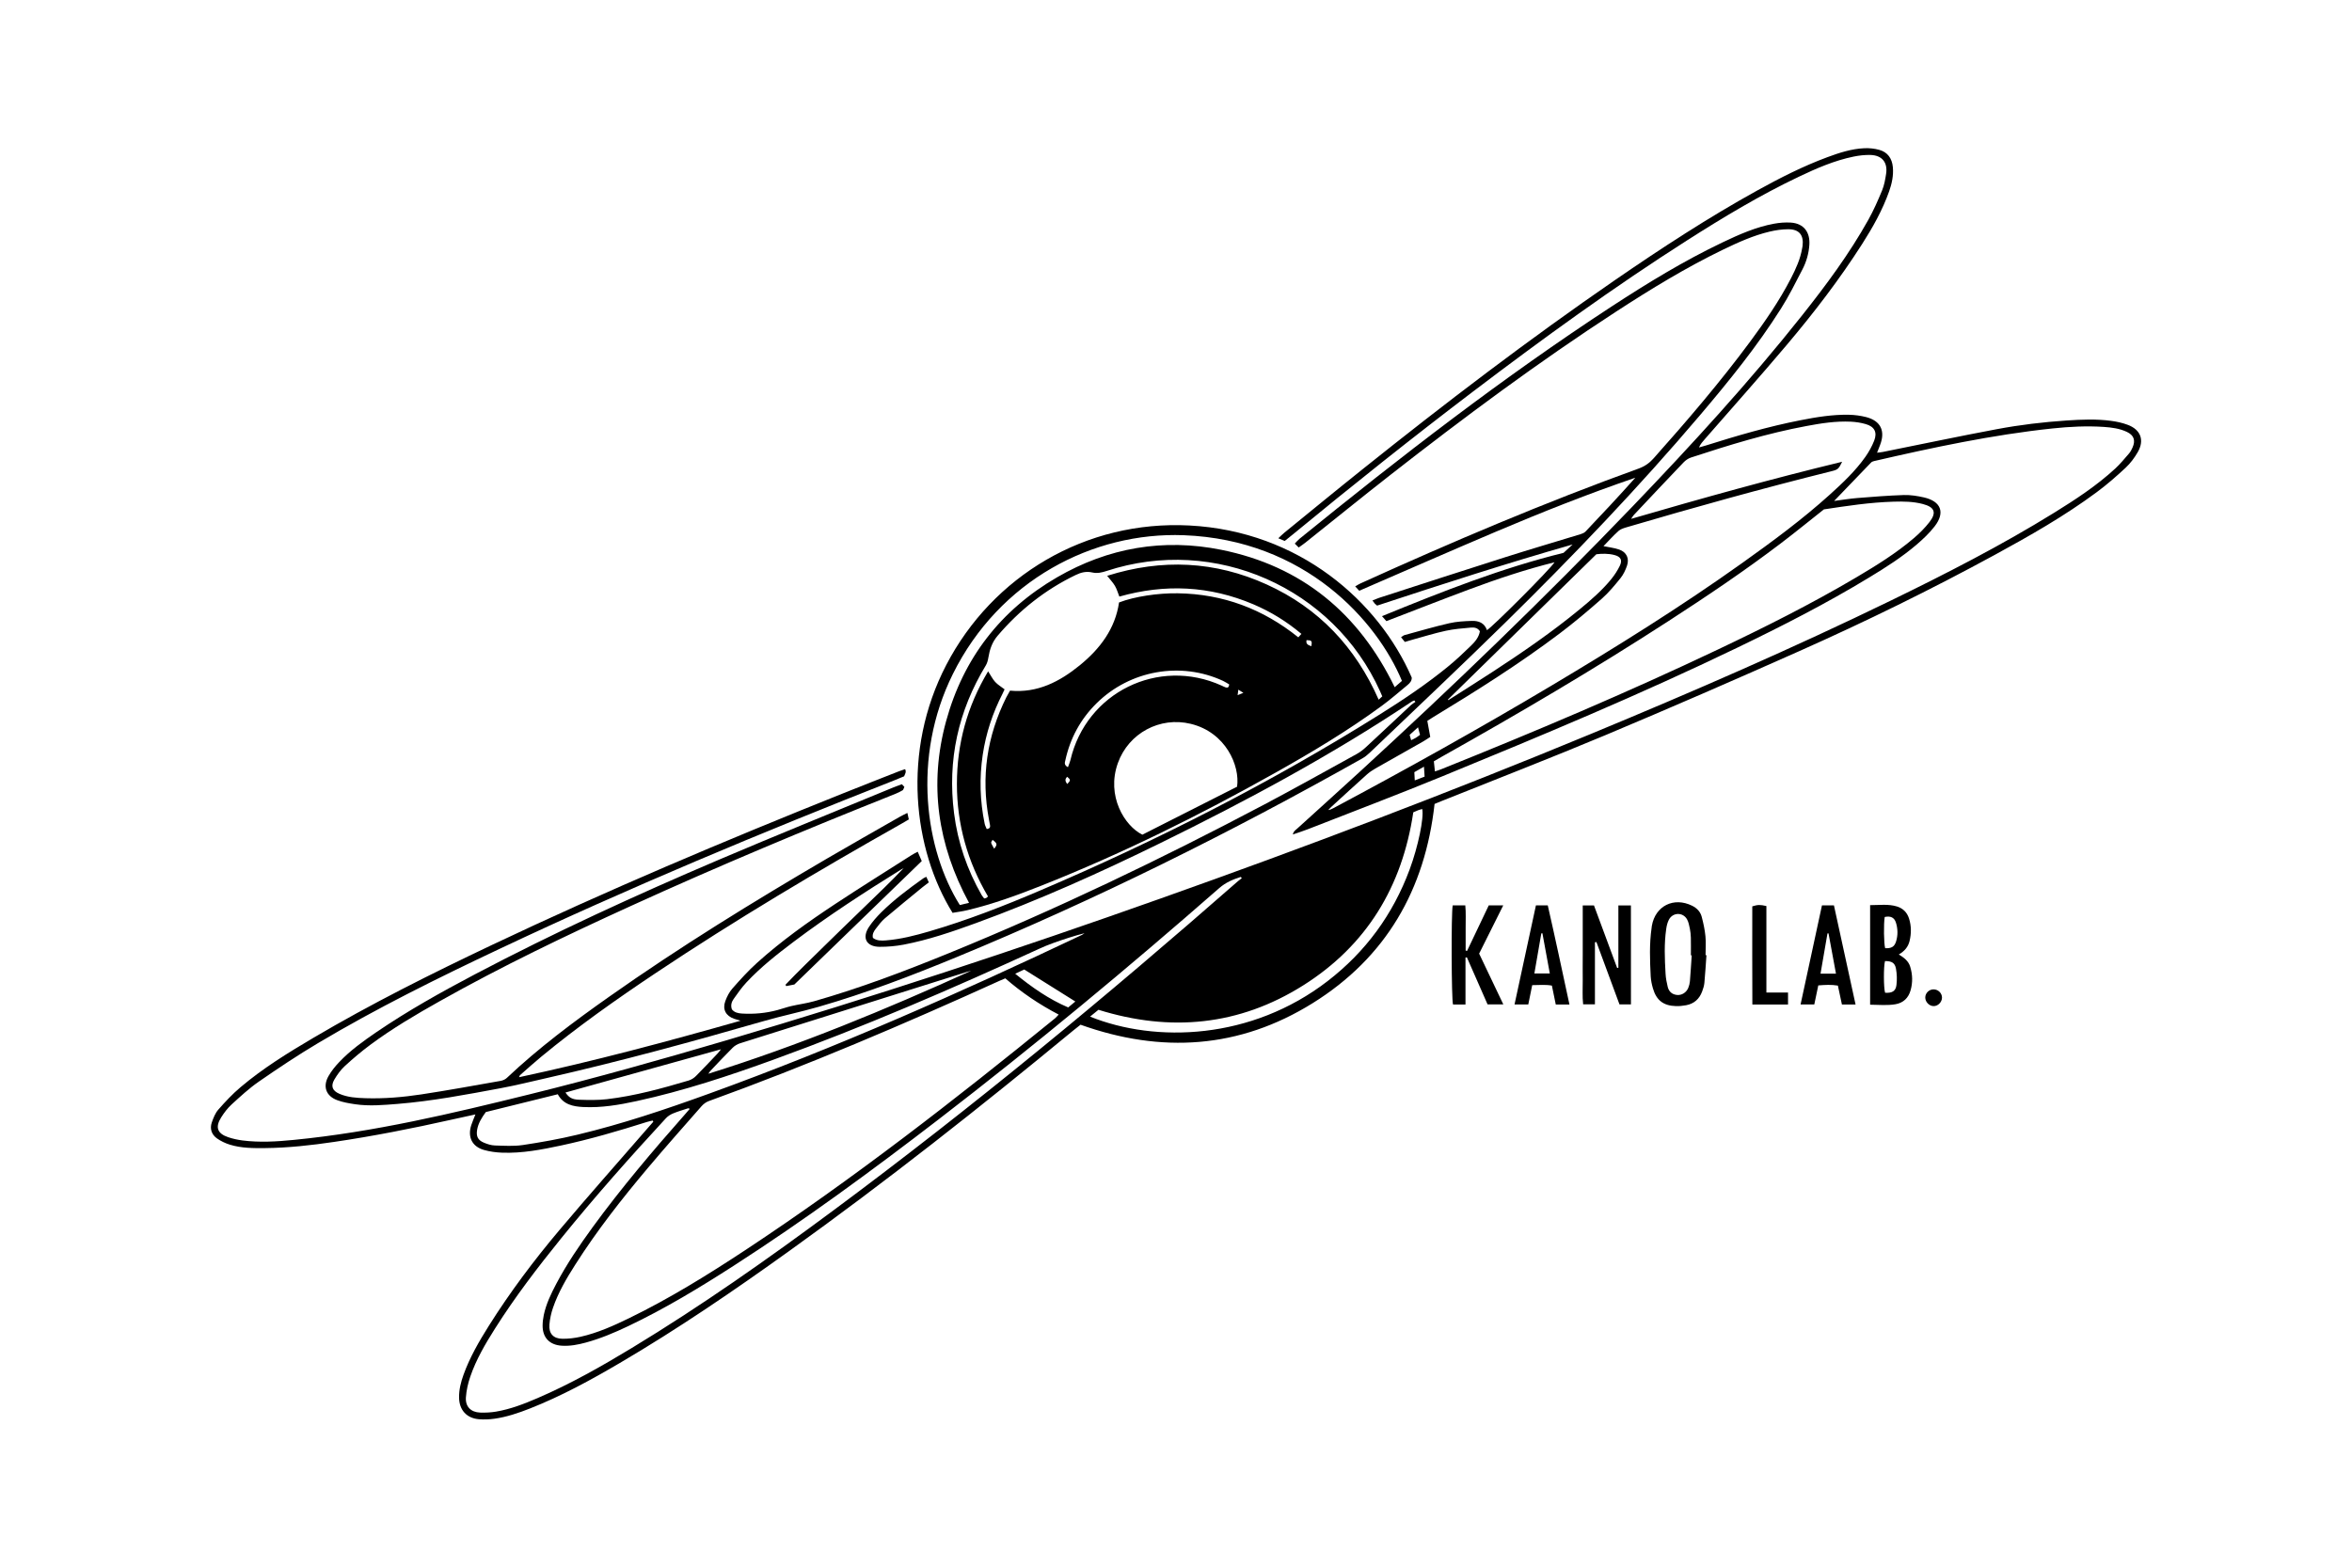 <?xml version="1.0" encoding="UTF-8"?><svg id="a" xmlns="http://www.w3.org/2000/svg" viewBox="0 0 600 400"><path d="M327.74,138.03l-1.64-.69c.59-.55,1.02-.99,1.49-1.38,6.67-5.43,13.31-10.89,20.02-16.25,20.98-16.79,42.34-33.08,64.48-48.32,11.76-8.09,23.71-15.89,36.21-22.8,5.77-3.19,11.65-6.18,17.85-8.48,3.05-1.13,6.14-2.14,9.41-2.29,1.27-.06,2.6,.07,3.83,.41,2.16,.59,3.27,2.2,3.48,4.4,.2,2.14-.24,4.19-.95,6.2-1.69,4.77-4.15,9.15-6.86,13.39-5.77,9.04-12.29,17.53-19.19,25.71-6.87,8.14-13.96,16.08-20.96,24.11-.55,.63-1.12,1.25-1.5,2.13,.55-.16,1.11-.3,1.66-.47,7.99-2.52,16.02-4.87,24.25-6.48,4.08-.8,8.2-1.48,12.38-1.39,1.44,.03,2.92,.23,4.32,.58,3.74,.95,4.99,3.54,3.58,7.16-.23,.58-.46,1.17-.76,1.94,.64-.08,1.05-.11,1.46-.19,9.69-1.94,19.36-3.99,29.07-5.81,5.89-1.11,11.85-1.82,17.84-2.22,3.78-.25,7.56-.41,11.32,.09,1.43,.19,2.89,.5,4.24,1.01,3.34,1.24,4.34,3.93,2.56,7-.83,1.43-1.86,2.82-3.07,3.95-2.37,2.21-4.82,4.35-7.42,6.27-8.18,6.06-17.02,11.09-25.94,15.95-16.28,8.87-32.93,17.02-49.86,24.56-16.43,7.32-32.93,14.5-49.51,21.46-13.9,5.83-27.96,11.27-41.95,16.88-.55,.22-1.09,.45-1.62,.67-2.42,21.88-12.4,39.2-31.11,50.84-18.65,11.61-38.56,12.87-59.2,5.49-.63,.5-1.27,.98-1.89,1.5-23.6,19.49-47.62,38.43-72.49,56.28-14.01,10.06-28.25,19.78-43.13,28.52-7.41,4.35-14.95,8.47-22.97,11.63-2.92,1.15-5.89,2.16-9.01,2.6-1.33,.19-2.7,.24-4.04,.13-3.11-.28-4.97-2.38-5.01-5.51-.03-2.03,.46-3.96,1.14-5.85,1.6-4.45,3.97-8.52,6.47-12.5,5.39-8.57,11.47-16.66,17.98-24.39,7.38-8.76,14.99-17.34,22.5-25.99,.49-.56,.98-1.12,1.46-1.67l-.17-.3c-.48,.12-.97,.21-1.45,.36-7.21,2.28-14.47,4.41-21.87,6-4.97,1.06-9.97,2.03-15.08,1.84-1.55-.06-3.13-.27-4.62-.69-3.04-.86-4.23-3.29-3.25-6.33,.28-.86,.65-1.68,1.06-2.74-2.19,.48-4.18,.91-6.16,1.35-9.91,2.22-19.87,4.19-29.92,5.67-5.83,.86-11.69,1.51-17.58,1.57-3.02,.03-6.08,.03-9-.88-1.16-.36-2.32-.91-3.31-1.62-1.34-.97-1.83-2.45-1.28-4.04,.4-1.15,.88-2.39,1.67-3.28,1.77-2.02,3.63-4.01,5.69-5.74,5.72-4.83,12.07-8.75,18.5-12.54,14.77-8.71,30.09-16.37,45.57-23.71,29.35-13.92,59.26-26.55,89.41-38.62,4.81-1.93,9.64-3.82,14.47-5.72,.49-.19,1-.35,1.55-.54,.38,.71,0,1.2-.25,1.83-.74,.31-1.53,.64-2.33,.96-34.04,13.4-67.81,27.45-100.89,43.08-15.74,7.43-31.34,15.14-46.31,24.05-5.15,3.06-10.15,6.4-15.08,9.81-2.48,1.71-4.71,3.79-6.95,5.83-1.02,.93-1.89,2.09-2.64,3.27-1.6,2.52-1.02,4.15,1.79,5.09,1.17,.39,2.4,.66,3.62,.82,4.37,.56,8.74,.29,13.1-.14,20.39-1.99,40.25-6.71,60.08-11.61,16.94-4.18,33.73-8.91,50.46-13.85,37.15-10.98,73.92-23.12,110.43-36.08,37.02-13.13,73.74-27.06,110.03-42.09,25.76-10.67,51.32-21.78,76.4-33.98,14.19-6.91,28.24-14.1,41.67-22.41,5.47-3.39,10.86-6.91,15.61-11.3,1.26-1.17,2.36-2.52,3.49-3.82,.38-.44,.66-.99,.9-1.53,.81-1.82,.34-3.15-1.47-3.99-1.84-.86-3.83-1.12-5.83-1.26-4.38-.29-8.76-.07-13.11,.39-15.39,1.63-30.5,4.86-45.55,8.33-.31,.07-.61,.2-.8,.43-3.1,3.22-6.19,6.44-9.37,9.74,2-.26,3.91-.58,5.83-.74,3.98-.32,7.97-.64,11.96-.77,1.7-.05,3.46,.23,5.13,.61,4.35,.99,5.45,3.85,2.74,7.36-1.34,1.74-2.98,3.28-4.65,4.71-3.75,3.2-7.91,5.84-12.12,8.39-10.87,6.6-22.18,12.37-33.62,17.89-24.68,11.91-49.96,22.45-75.31,32.85-11.34,4.65-22.8,9-34.21,13.46-1.2,.47-2.42,.85-3.83,1.34,.16-.84,.7-1.13,1.1-1.49,5.32-4.84,10.67-9.64,15.96-14.5,23.87-21.9,47.19-44.36,69.62-67.73,15.05-15.69,29.73-31.71,43.25-48.75,6.15-7.76,12.04-15.7,16.88-24.37,1.34-2.4,2.45-4.93,3.5-7.47,.55-1.33,.81-2.8,1.03-4.23,.45-2.92-1.02-4.75-3.97-4.84-1.44-.04-2.92,.13-4.34,.42-4.91,1.01-9.46,3-13.96,5.14-9.93,4.72-19.32,10.38-28.58,16.28-18.69,11.93-36.63,24.95-54.29,38.35-15.68,11.9-31.06,24.16-46.25,36.67-.66,.55-1.34,1.08-2.04,1.64Zm-71.27,111.59c-.54,.23-.99,.41-1.43,.61-24.4,11.08-49.03,21.6-74.24,30.72-.67,.24-1.33,.73-1.81,1.27-4.6,5.24-9.23,10.45-13.72,15.79-6.62,7.86-12.96,15.93-18.48,24.61-2.24,3.51-4.36,7.1-5.72,11.06-.47,1.36-.79,2.82-.91,4.25-.2,2.32,.98,3.63,3.3,3.66,1.55,.02,3.13-.17,4.64-.51,4.35-.98,8.39-2.8,12.38-4.74,10.32-5.02,20.06-11.05,29.63-17.36,27.5-18.15,53.47-38.36,79.01-59.13,.32-.26,.58-.59,.95-.98-4.98-2.6-9.49-5.65-13.61-9.24Zm152.59-110.27c1.49,.31,2.8,.45,4,.87,1.88,.66,2.64,2.27,1.98,4.16-.39,1.1-.91,2.23-1.64,3.13-1.49,1.84-3.02,3.7-4.79,5.26-3.48,3.07-7.04,6.07-10.75,8.87-10.28,7.75-21.16,14.61-32.16,21.28-.55,.33-1.08,.68-1.59,1.01,.26,1.44,.51,2.75,.75,4.1-.67,.43-1.2,.81-1.75,1.12-4.09,2.32-8.19,4.62-12.27,6.95-.74,.43-1.47,.91-2.11,1.48-3.06,2.74-6.08,5.53-9.11,8.3-.28,.25-.52,.54-.78,.81,.51-.08,.9-.27,1.28-.47,18.78-10.02,37.38-20.38,55.66-31.28,16.57-9.88,32.94-20.08,48.66-31.29,7.7-5.49,15.32-11.1,22.35-17.45,3.29-2.97,6.53-6.02,9.09-9.66,.89-1.27,1.66-2.66,2.23-4.11,.83-2.14,.07-3.58-2.15-4.22-1.23-.36-2.54-.56-3.82-.62-3.8-.18-7.54,.4-11.26,1.1-10.06,1.87-19.81,4.86-29.51,8.05-.68,.22-1.36,.69-1.86,1.21-4.26,4.45-8.48,8.94-12.7,13.43-.22,.23-.38,.53-.71,1.01,17.99-5.24,35.73-10.19,53.83-14.57-.87,1.82-1.09,2.01-2.67,2.4-17.56,4.37-34.98,9.21-52.34,14.32-.71,.21-1.5,.45-2.02,.92-1.32,1.18-2.5,2.51-3.85,3.89Zm-43.01,57.48c.65-.22,1.15-.37,1.64-.57,23.72-9.52,47.26-19.47,70.35-30.44,12.06-5.73,24-11.7,35.5-18.5,5.12-3.03,10.18-6.16,14.72-10.04,1.43-1.22,2.79-2.58,3.94-4.06,1.89-2.44,1.33-3.83-1.68-4.62-2.43-.64-4.92-.67-7.41-.6-6.06,.17-12.03,1.09-17.83,1.97-3.78,2.99-7.39,5.93-11.09,8.74-9.22,7-18.82,13.45-28.53,19.74-18.88,12.23-38.25,23.63-57.87,34.63-.65,.37-1.29,.75-2.01,1.17,.09,.86,.17,1.64,.27,2.57Zm-49.26,27.25l-.26-.33c-1.99,.63-3.84,1.4-5.5,2.85-23.31,20.41-47.13,40.19-71.68,59.08-16.93,13.02-34.13,25.65-52.09,37.22-8.73,5.62-17.6,10.99-26.99,15.46-3.51,1.67-7.1,3.19-10.87,4.21-1.99,.54-4,.92-6.08,.79-3.1-.19-4.9-2.03-4.9-5.1,0-.91,.12-1.84,.3-2.73,.6-2.83,1.84-5.41,3.18-7.95,2.69-5.08,5.9-9.81,9.28-14.45,7.3-10.01,15.3-19.45,23.5-28.73,.42-.48,.83-.96,1.29-1.49-.24-.07-.35-.15-.43-.13-1.28,.42-2.58,.79-3.83,1.31-.67,.28-1.35,.7-1.84,1.24-9.17,9.93-18.14,20.04-26.64,30.54-6.02,7.44-11.84,15.03-16.96,23.13-2.46,3.89-4.79,7.85-6.29,12.22-.59,1.72-1.01,3.55-1.13,5.35-.15,2.35,1.28,3.76,3.64,3.85,1.34,.05,2.71-.02,4.03-.24,3.7-.62,7.18-1.98,10.6-3.45,8.36-3.6,16.26-8.07,24.02-12.77,17.81-10.79,34.82-22.78,51.53-35.18,35.62-26.43,69.75-54.68,103.09-83.91,.32-.28,.67-.53,1.01-.79Zm-192.85,59.65c-1.06,1.46-1.95,2.87-2.23,4.57-.27,1.65,.2,2.61,1.72,3.25,.88,.37,1.86,.69,2.8,.72,2.37,.07,4.79,.23,7.12-.11,4.69-.7,9.38-1.54,14-2.65,11.36-2.72,22.42-6.44,33.39-10.41,32.5-11.75,64.05-25.75,95.24-40.55,.24-.12,.45-.29,.68-.44-2.7,.69-5.31,1.55-7.89,2.47-1.27,.45-2.52,.97-3.74,1.53-22.2,10.18-44.61,19.87-67.58,28.22-11.48,4.17-23.06,8.01-35.02,10.61-4.49,.98-9.02,1.75-13.65,1.52-2.62-.13-5.07-.63-6.49-3.26-6.13,1.52-12.2,3.02-18.35,4.54Zm154.13-24.34c16.82,6.78,41.19,5.92,60.62-9.07,9.7-7.48,16.66-17,20.92-28.49,2.15-5.8,3.69-13.2,3.2-15.41-.36,.11-.72,.19-1.06,.32-.4,.15-.78,.34-1.22,.53-2.81,18.91-11.88,33.96-28.12,44.18-16.29,10.25-33.82,11.92-52.19,6.2-.66,.54-1.32,1.07-2.15,1.75Zm91.31-80.89l.08,.15c3.82-2.44,7.66-4.85,11.45-7.32,7.6-4.96,15.07-10.1,22.08-15.87,2.88-2.37,5.7-4.81,8.06-7.71,.84-1.04,1.59-2.19,2.17-3.39,.71-1.48,.22-2.33-1.39-2.75-1.59-.41-3.2-.36-4.6-.19-12.72,12.46-25.29,24.77-37.86,37.08Zm-121.6,69.18c-.4,.11-.8,.2-1.19,.33-19.26,6.05-38.52,12.1-57.77,18.18-.69,.22-1.39,.62-1.9,1.13-1.92,1.9-3.76,3.88-5.62,5.84-.23,.24-.4,.54-.6,.81,23.02-7.18,45.19-16.36,67.08-26.29Zm-63.86,20.05c-13.4,3.73-26.52,7.37-39.67,11.03,.89,1.27,1.64,1.78,3.49,1.84,2.37,.08,4.76,.13,7.11-.14,7.1-.84,13.98-2.73,20.81-4.76,.69-.2,1.37-.64,1.88-1.15,1.87-1.87,3.68-3.81,5.5-5.73,.25-.26,.46-.57,.88-1.09Zm90.39-12.2c-4.4-2.76-8.63-5.41-13.02-8.16l-2.31,1.08c4.32,3.52,8.62,6.51,13.52,8.6,.67-.56,1.24-1.03,1.82-1.51Zm88.95-59.91l-2.46,1.4c.04,.72,.07,1.3,.11,2.1,.93-.35,1.69-.65,2.51-.96l-.16-2.54Zm-1.52-10.05c-.82,.74-1.47,1.33-2.14,1.94,.14,.49,.25,.87,.39,1.35,.47-.24,.86-.4,1.21-.62,.35-.21,.67-.47,1.05-.74-.16-.62-.31-1.16-.51-1.93Z"/><path d="M243.01,232.93c-10.01-16.15-13.11-41.19-1.6-63.3,11.79-22.65,35.52-36.94,62.03-35.55,28.08,1.47,48.27,19.44,56.7,38.8,.03,.85-.48,1.41-1.07,1.9-2.17,1.78-4.29,3.64-6.55,5.3-8.68,6.38-17.92,11.9-27.3,17.16-19.29,10.83-39.09,20.63-59.67,28.78-6.13,2.43-12.33,4.68-18.75,6.21-1.24,.3-2.52,.46-3.78,.68Zm8.72-21.4c.8-.11,.91-.48,.83-.97-.08-.48-.18-.95-.27-1.43-2.07-10.9-.51-21.29,4.42-31.2,.29-.57,.62-1.12,.95-1.71,7.01,.67,12.69-2.31,17.82-6.49,5.14-4.19,9.01-9.3,9.99-16.01,3.94-1.52,9.92-2.41,14.97-2.34,11.54,.16,21.77,4,30.76,11.24,.3-.33,.47-.52,.79-.88-3.78-3.19-7.84-5.67-12.28-7.56-11.12-4.72-22.5-5.25-34.16-1.96-.39-.98-.65-1.92-1.13-2.74-.5-.85-1.21-1.58-1.98-2.56,13.98-4.41,27.53-3.77,40.72,2.22,13.26,6.02,22.63,15.97,28.54,29.39,.41-.38,.66-.61,.92-.85-.21-.48-.37-.88-.55-1.27-11.94-26.49-42.18-39.82-69.78-30.72-1.21,.4-2.4,.67-3.65,.38-1.51-.35-2.87-.02-4.22,.64-7.77,3.74-14.36,8.97-19.94,15.52-1.41,1.65-2.01,3.52-2.35,5.57-.11,.67-.29,1.38-.63,1.95-7.08,11.65-9.84,24.22-8.12,37.75,.94,7.44,3.33,14.4,7.05,20.9,.18,.31,.44,.58,.64,.85,.25-.06,.42-.08,.55-.15,.13-.07,.23-.19,.42-.36-5.22-8.86-7.94-18.43-7.93-28.71,0-10.26,2.61-19.81,7.96-28.74,.68,1.04,1.13,1.98,1.8,2.71,.67,.73,1.57,1.25,2.4,1.89-.18,.39-.33,.73-.5,1.07-2.54,4.94-4.26,10.15-5.08,15.65-.87,5.89-.71,11.75,.5,17.57,.1,.48,.35,.93,.52,1.35Zm63.85-10.8c.78-5.35-2.89-13.87-11.81-16.04-7.88-1.92-15.86,2.37-18.6,10.01-3.01,8.4,1.74,16.06,6.25,18.27,7.98-4.04,16.1-8.16,24.16-12.24Zm-68.38,29.63c-8.03-14.85-10.25-30.22-5.86-46.31,4.39-16.08,13.92-28.4,28.34-36.76,13.04-7.56,27.14-9.98,41.9-7,20.51,4.15,35.05,16.17,44.21,35.05,.7-.61,1.29-1.13,1.85-1.61-6.31-15.21-24.67-36.01-55.68-37.17-23.18-.87-47.02,11.52-58.88,35.41-10.61,21.38-6.96,45.07,1.77,58.95l2.35-.56Zm25.23-34.6c.24-.68,.5-1.24,.64-1.83,4.03-17.25,22.41-26.31,38.56-19,.34,.16,.68,.34,1.03,.46,.51,.17,.84,0,.92-.75-.49-.28-1.01-.65-1.58-.91-10.78-5-23.72-2.72-32.25,5.7-4.11,4.05-6.75,8.93-7.98,14.57-.12,.55-.41,1.17,.66,1.76Zm-19.22,18.53c-.14,.27-.42,.58-.36,.77,.16,.49,.47,.94,.77,1.49,.86-1.08,.8-1.34-.41-2.26Zm81.33-49.41c.21-1.38,.1-1.5-1.23-1.55-.24,.96,.35,1.27,1.23,1.55Zm-62.27,35.16c.88-.94,.88-1.07-.02-1.84-.6,.56-.59,1.11,.02,1.84Zm43.45-22.67l1.47-.59-1.29-.81-.18,1.4Z"/><path d="M231.48,207.44c.15,.67,.25,1.12,.36,1.64-.63,.37-1.18,.7-1.74,1.02-21.37,12.06-42.47,24.58-62.89,38.22-10.03,6.7-19.88,13.65-29.18,21.34-1.83,1.52-3.6,3.11-5.38,4.68-.07,.06-.09,.19-.22,.51,19.02-4.07,37.65-9.05,56.48-14.41-.73-.22-1.19-.35-1.64-.5-2.1-.73-3.01-2.39-2.25-4.48,.42-1.15,1.01-2.32,1.81-3.23,2-2.27,4.03-4.52,6.27-6.54,6.2-5.59,12.98-10.42,19.93-15.01,6.45-4.26,13.01-8.35,19.52-12.5,.45-.29,.93-.52,1.56-.86,.35,.8,.65,1.51,1.03,2.38-10.76,10.43-21.54,20.87-32.5,31.5l-2.07,.4-.2-.33c3.2-3.39,6.58-6.6,9.89-9.87,3.39-3.34,6.81-6.64,10.23-9.95,3.37-3.26,6.76-6.5,10.02-9.93-.17,.08-.34,.15-.49,.25-9.42,5.84-18.72,11.87-27.58,18.54-4.23,3.19-8.4,6.47-12.03,10.36-1.21,1.3-2.24,2.77-3.26,4.22-.54,.76-.8,1.66-.44,2.65,.65,.82,1.61,1.01,2.59,1.07,3.04,.18,6.05-.09,8.99-.88,1.2-.32,2.37-.75,3.58-1.03,1.92-.45,3.9-.69,5.79-1.23,11.71-3.33,23.07-7.65,34.33-12.24,27.54-11.23,54.32-24.1,80.61-38,7.88-4.17,15.66-8.53,23.47-12.83,.84-.46,1.63-1.06,2.34-1.72,3.85-3.56,7.66-7.17,11.49-10.74,.35-.33,.78-.57,1.17-.86l-.28-.36c-.21,.09-.43,.16-.62,.28-20.45,13.66-42.05,25.27-64.09,36.08-15.38,7.55-31,14.57-47.11,20.45-6.04,2.2-12.13,4.29-18.46,5.5-2,.38-4.07,.56-6.11,.55-3.39-.02-4.58-2.27-2.72-5.08,.89-1.34,1.98-2.57,3.12-3.71,3.27-3.24,6.96-5.99,10.7-8.66,.21-.15,.46-.24,.81-.41l.63,1.42c-.58,.44-1.1,.82-1.59,1.22-3.21,2.64-6.45,5.26-9.61,7.95-.89,.76-1.62,1.74-2.34,2.68-.48,.63-.93,1.34-.72,2.31,.98,.76,2.16,.74,3.34,.64,3.79-.3,7.45-1.25,11.08-2.31,9.66-2.83,19.02-6.48,28.26-10.43,29.92-12.78,58.82-27.52,86.41-44.78,6.1-3.81,12.08-7.81,17.65-12.37,2.05-1.67,3.97-3.5,5.87-5.34,1.03-1.01,1.98-2.14,2.23-3.64-.58-.94-1.49-1.01-2.32-.94-2.15,.2-4.31,.36-6.41,.82-2.85,.62-5.64,1.49-8.45,2.26-.62,.17-1.24,.37-1.96,.58-.31-.38-.6-.74-.97-1.2,.36-.23,.6-.46,.87-.54,3.8-1.04,7.59-2.15,11.42-3.03,1.88-.43,3.85-.54,5.78-.6,1.7-.05,3.22,.5,3.84,2.36,1.32-.71,16.12-15.51,17.24-17.32-7.51,1.88-14.65,4.28-21.72,6.91-7.03,2.62-14.02,5.37-21.17,8.11-.28-.32-.62-.7-1.12-1.27,15.42-6.31,30.68-12.32,46.31-16.15,.92-.85,1.62-1.49,2.32-2.14-16.78,4.79-33.35,10.16-49.88,15.6-.24-.21-.42-.33-.56-.48-.18-.2-.32-.42-.63-.82,.63-.25,1.15-.49,1.68-.67,10.74-3.47,21.47-6.98,32.23-10.39,6.38-2.03,12.81-3.91,19.21-5.87,.45-.14,.94-.35,1.25-.68,4.28-4.5,8.52-9.03,12.69-13.72-11.99,4.1-23.73,8.76-35.37,13.69-11.68,4.95-23.3,10.06-35.06,15.15l-1.03-1.12c.54-.3,.93-.56,1.35-.75,23.32-10.59,46.89-20.6,70.99-29.32,1.54-.56,2.71-1.39,3.79-2.6,8.56-9.61,16.93-19.38,24.59-29.73,3.83-5.17,7.49-10.46,10.45-16.2,1.26-2.45,2.41-4.96,2.86-7.72,.03-.16,.07-.32,.09-.48,.36-2.8-.82-4.31-3.62-4.32-1.6,0-3.24,.24-4.8,.61-4.12,.98-7.97,2.72-11.77,4.55-9.51,4.6-18.5,10.09-27.34,15.84-19.83,12.88-38.78,26.97-57.4,41.52-7.37,5.76-14.63,11.65-21.94,17.48-.5,.4-1.03,.75-1.66,1.2-.34-.34-.61-.61-1-.99,.47-.48,.8-.9,1.2-1.22,25.73-20.9,51.92-41.19,79.7-59.33,9.1-5.94,18.37-11.6,28.19-16.29,4.25-2.03,8.55-3.94,13.22-4.79,1.37-.25,2.8-.36,4.18-.28,3.42,.2,5,2.53,4.78,5.69-.15,2.17-.74,4.28-1.74,6.21-1.76,3.4-3.47,6.85-5.52,10.08-6.08,9.62-13.23,18.44-20.58,27.1-15.72,18.52-32.49,36.07-49.82,53.08-11.38,11.17-22.99,22.11-34.51,33.13-.58,.55-1.23,1.07-1.93,1.46-33.5,18.88-67.88,35.99-103.44,50.67-11.54,4.76-23.19,9.22-35.2,12.68-4.61,1.33-9.33,2.3-13.95,3.63-18.38,5.29-36.82,10.33-55.47,14.56-3.9,.88-7.78,1.85-11.71,2.58-8.71,1.62-17.41,3.28-26.25,4-3.6,.29-7.23,.62-10.84,.09-1.54-.23-3.11-.49-4.56-1.03-2.87-1.05-3.76-3.47-2.26-6.13,.74-1.3,1.71-2.51,2.74-3.59,2.8-2.96,6.1-5.33,9.45-7.62,8.05-5.49,16.54-10.23,25.15-14.77,20.28-10.68,41.11-20.23,62.19-29.22,14.76-6.29,29.64-12.3,44.46-18.43,.64-.27,1.31-.49,2.3-.86l.63,.68c-.23,.48-.27,.75-.42,.84-.6,.35-1.22,.68-1.87,.93-22.69,9.04-45.22,18.45-67.44,28.59-16.57,7.55-33,15.42-48.88,24.36-6.03,3.39-12,6.91-17.56,11.03-2.3,1.7-4.49,3.56-6.59,5.49-1.05,.97-1.93,2.2-2.66,3.44-.97,1.68-.49,2.86,1.3,3.63,2.13,.92,4.41,1.05,6.67,1.12,4.77,.15,9.51-.26,14.21-.97,6.78-1.03,13.52-2.27,20.28-3.46,.55-.1,1.15-.37,1.55-.75,8.12-7.67,17.04-14.33,26.15-20.75,17.95-12.66,36.63-24.16,55.58-35.25,6.16-3.6,12.37-7.11,18.56-10.65,.54-.31,1.11-.57,1.84-.94Z"/><path d="M435.32,243.71c-.17,2.36-.31,4.73-.53,7.09-.07,.74-.31,1.48-.57,2.18-.71,1.91-2.06,3.14-4.1,3.51-.84,.15-1.71,.25-2.57,.22-3.21-.09-5-1.47-5.89-4.54-.28-.98-.5-2-.56-3.01-.21-4.15-.37-8.3,.23-12.44,.02-.16,.03-.32,.06-.48,.88-5.1,5.58-7.45,10.27-5.14,1.23,.61,2.13,1.55,2.46,2.86,.42,1.61,.78,3.25,.94,4.91,.16,1.6,.03,3.23,.03,4.85h.23Zm-3.77,.05h-.2c0-1.52,.03-3.03-.01-4.54-.02-.75-.1-1.51-.25-2.25-.18-.83-.33-1.73-.75-2.45-1.08-1.83-3.64-1.73-4.61,.16-.36,.7-.56,1.52-.67,2.31-.56,3.81-.39,7.65-.17,11.47,.06,1.12,.28,2.25,.55,3.35,.3,1.21,1.12,1.95,2.41,2.06,1.16,.1,2.32-.6,2.82-1.78,.23-.54,.38-1.14,.43-1.72,.18-2.2,.31-4.41,.46-6.61Z"/><path d="M406.87,240.43v15.83h-3.01c-.23-2.03-.08-4.11-.1-6.19-.03-2.11,0-4.21,0-6.32v-12.72h2.87c1.96,5.29,3.94,10.62,5.91,15.95l.31-.05v-15.9h3.2c.02,8.41,0,16.76,.01,25.24h-2.93c-1.93-5.22-3.91-10.57-5.88-15.91l-.38,.07Z"/><path d="M477.07,256.36c0-8.51,0-16.85,0-25.41,2.4,0,4.64-.34,6.85,.34,1.56,.48,2.59,1.54,3.08,3.08,.6,1.9,.6,3.83,.13,5.75-.36,1.49-1.29,2.58-2.74,3.42,1.36,.82,2.47,1.68,2.9,3.1,.62,2.01,.68,4.04,.1,6.06-.55,1.93-1.84,3.18-3.83,3.53-2.08,.36-4.17,.15-6.49,.12Zm3.83-3.06c1.76,.12,2.7-.39,2.89-1.97,.17-1.36,.12-2.8-.12-4.15-.27-1.52-1.1-1.97-2.8-1.96-.38,1.36-.37,6.78,.02,8.08Zm0-11.36c1.61,.07,2.38-.37,2.8-1.75,.48-1.58,.45-3.2-.04-4.77-.42-1.33-1.37-1.77-2.87-1.45-.29,1.85-.22,6.81,.12,7.97Z"/><path d="M379.79,231.01h3.69c-2.09,4.19-4.08,8.18-6.15,12.31,2,4.2,4.03,8.47,6.17,12.95h-4.02c-1.71-3.9-3.49-7.96-5.28-12.01l-.35,.07v11.97h-3.18c-.41-1.23-.49-23.43-.08-25.29h3.21c.19,1.91,.07,3.83,.09,5.75,.02,1.93,0,3.85,0,5.78l.36,.09c1.84-3.86,3.68-7.71,5.54-11.63Z"/><path d="M400.36,256.3h-3.48c-.32-1.54-.64-3.1-.99-4.82-1.64-.31-3.27-.12-5.02-.12-.35,1.71-.66,3.28-1,4.93h-3.51c1.83-8.49,3.64-16.84,5.46-25.28h3.02c1.9,8.31,3.67,16.67,5.53,25.29Zm-6.89-18.18l-.28,.04c-.58,3.38-1.17,6.76-1.77,10.23h3.94c-.65-3.52-1.27-6.9-1.89-10.28Z"/><path d="M473.37,256.31h-3.49c-.34-1.57-.67-3.13-1.03-4.83-1.65-.28-3.27-.19-5-.05-.35,1.67-.68,3.23-1.02,4.86h-3.5c1.84-8.51,3.64-16.87,5.46-25.29h3.05c1.82,8.36,3.64,16.71,5.52,25.31Zm-5.01-7.88c-.66-3.54-1.28-6.91-1.9-10.28l-.27,.02c-.58,3.38-1.17,6.76-1.77,10.26h3.95Z"/><path d="M450.6,253.24h5.53v3.06h-9.1c-.05-8.43-.02-16.77-.02-25.04,1.42-.44,2.01-.45,3.6-.08v22.07Z"/><path d="M495.41,254.56c-.02,1.16-1.05,2.18-2.17,2.15-1.13-.03-2.13-1.1-2.1-2.24,.03-1.1,.98-2.02,2.09-2.03,1.2-.01,2.19,.96,2.18,2.12Z"/></svg>